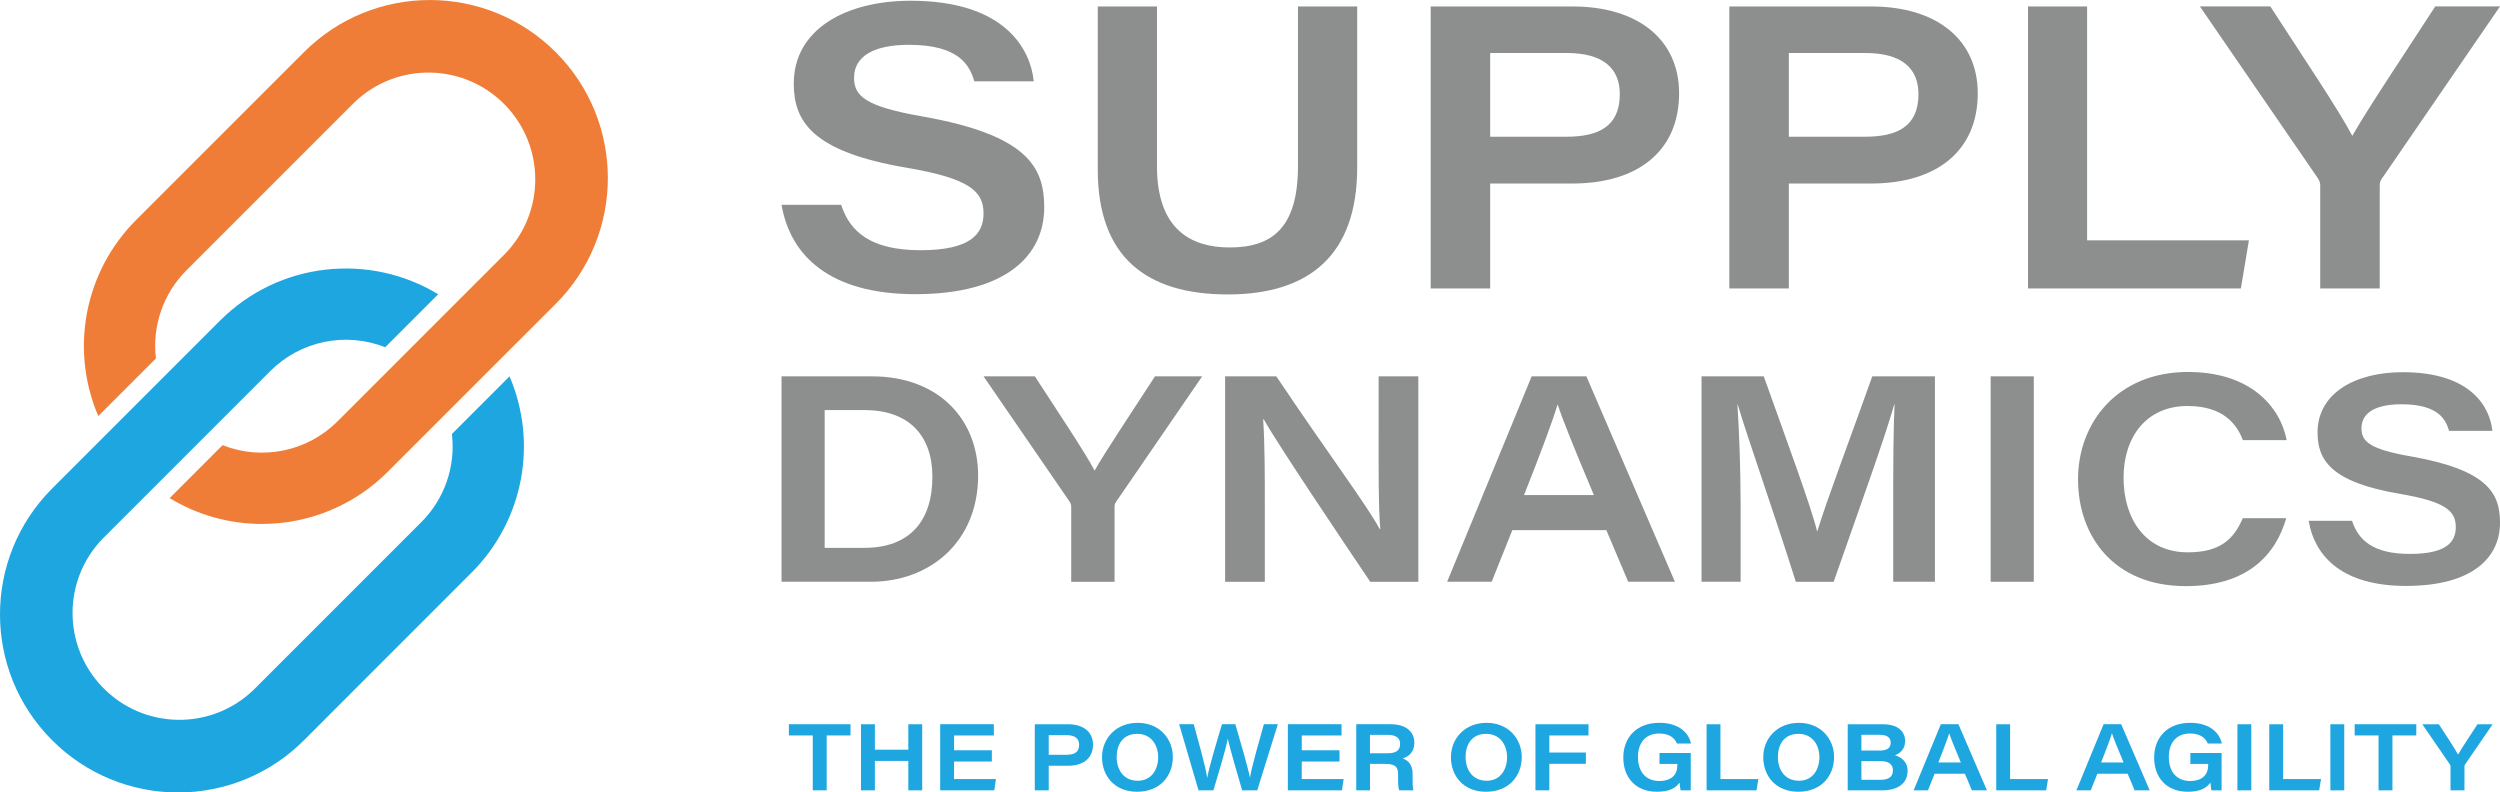 <?xml version="1.0" encoding="UTF-8"?><svg id="uuid-35926167-e0d9-4eb6-a8ea-e23988a004cb" xmlns="http://www.w3.org/2000/svg" viewBox="0 0 1560 494.5"><defs><style>.uuid-61d0331f-7095-401e-a798-39c98c426829{fill:#ef7d37;}.uuid-61d0331f-7095-401e-a798-39c98c426829,.uuid-1bfa3aef-f34a-49c5-85fd-f8068c186dda,.uuid-739ecf28-2960-4e9c-9326-a31b07549c8c{stroke-width:0px;}.uuid-1bfa3aef-f34a-49c5-85fd-f8068c186dda{fill:#1ea6e0;}.uuid-739ecf28-2960-4e9c-9326-a31b07549c8c{fill:#8d8f8f;}</style></defs><path class="uuid-1bfa3aef-f34a-49c5-85fd-f8068c186dda" d="M111.09,494.5c29.47.03,57.74-11.68,78.55-32.55l104.73-104.76c32.13-32.13,41.47-80.58,23.58-122.35l-35.97,35.97c2.42,20.27-4.59,40.52-19.03,54.95l-104.73,104.73c-26.5,25.56-68.7,24.8-94.26-1.7-24.91-25.82-24.91-66.73,0-92.55l23.8-23.8,8.3-8.3,31.9-31.9,40.73-40.73c18.81-18.78,46.97-24.6,71.69-14.84l33.04-33.05c-42.73-25.97-99.21-20.49-136.15,16.47l-36.98,36.98-33.51,33.51-8.54,8.54-25.7,25.7c-43.39,43.39-43.39,113.74,0,157.09,20.8,20.88,49.07,32.61,78.55,32.58Z"/><path class="uuid-61d0331f-7095-401e-a798-39c98c426829" d="M163.45,326.94c29.47.02,57.74-11.7,78.55-32.58l27.77-27.76,76.99-76.96c43.39-43.39,43.39-113.73,0-157.09-43.39-43.36-113.74-43.39-157.09,0l-104.76,104.73c-32.13,32.13-41.47,80.58-23.58,122.35l35.97-35.97c-2.42-20.27,4.59-40.53,19.03-54.96l104.73-104.73c26.5-25.56,68.7-24.8,94.26,1.7,24.91,25.82,24.91,66.73,0,92.55l-23.19,23.19-8.93,8.93-31.88,31.88-8.1,8.1-32.63,32.63c-18.81,18.78-46.98,24.61-71.7,14.83l-2.7,2.7-30.33,30.35c17.36,10.55,37.29,16.13,57.6,16.12Z"/><path class="uuid-739ecf28-2960-4e9c-9326-a31b07549c8c" d="M524.87,127.77c5.48,16.93,18.58,28.36,49.54,28.36s39.32-9.98,39.32-22.95c0-13.79-8.62-21.86-48.37-28.58-58.44-9.97-70.05-28.76-70.05-52.48,0-33.79,32.4-51.66,72.94-51.66,59.38,0,74.83,30.7,76.83,50.29h-37.11c-2.84-9.76-9.21-22.78-40.84-22.78-21.94,0-34.19,7.17-34.19,20.56,0,11.53,7.23,17.92,42.49,24.1,65.78,11.61,76.17,31.65,76.17,56.79,0,29.7-23.42,54.15-80.49,54.15-53.16,0-77.97-23.87-83.43-55.79h37.18Z"/><path class="uuid-739ecf28-2960-4e9c-9326-a31b07549c8c" d="M721.95,4.02v99.66c0,40.22,22.04,50.73,45.3,50.73,25.99,0,42.68-11.63,42.68-50.73V4.02h36.96v100.51c0,54.63-29.97,79.2-80.73,79.2s-81.16-23.25-81.16-77.94V4.02h36.96Z"/><path class="uuid-739ecf28-2960-4e9c-9326-a31b07549c8c" d="M892.74,4.02h88.34c41.83,0,66.68,21.3,66.68,54.17,0,35.53-25.02,56.34-66.86,56.34h-51.03v65.46h-37.13V4.02ZM929.87,85.31h47.64c20.05,0,33.24-6.5,33.24-26.52,0-16.08-10.26-25.72-33.24-25.72h-47.64v52.24Z"/><path class="uuid-739ecf28-2960-4e9c-9326-a31b07549c8c" d="M1079.1,4.02h88.34c41.83,0,66.68,21.3,66.68,54.17,0,35.53-25.02,56.34-66.86,56.34h-51.03v65.46h-37.13V4.02ZM1116.24,85.31h47.64c20.05,0,33.24-6.5,33.24-26.52,0-16.08-10.26-25.72-33.24-25.72h-47.64v52.24Z"/><path class="uuid-739ecf28-2960-4e9c-9326-a31b07549c8c" d="M1265.47,4.02h36.88v145.95h100.97l-5.01,30.02h-132.84V4.02Z"/><path class="uuid-739ecf28-2960-4e9c-9326-a31b07549c8c" d="M1447.82,179.99v-64.25c0-2.19-.67-3.36-2.02-5.31l-73.07-106.42h43.96c18.31,28.4,42.83,64.78,51.16,80.76,8.9-15.87,33.35-52.36,51.73-80.76h40.42l-73.97,107.82c-.92,1.42-1.07,2.34-1.07,4.51v63.65h-37.13Z"/><path class="uuid-1bfa3aef-f34a-49c5-85fd-f8068c186dda" d="M507.18,458.92h-14.91v-7h38.45v7h-14.87v34.25h-8.68v-34.25Z"/><path class="uuid-1bfa3aef-f34a-49c5-85fd-f8068c186dda" d="M537.26,451.93h8.66v15.88h20.87v-15.88h8.66v41.25h-8.66v-18.37h-20.87v18.37h-8.66v-41.25Z"/><path class="uuid-1bfa3aef-f34a-49c5-85fd-f8068c186dda" d="M618.9,475.19h-23.57v10.96h26.14l-1.03,7.02h-33.77v-41.25h33.5v7.02h-24.83v9.23h23.57v7.02Z"/><path class="uuid-1bfa3aef-f34a-49c5-85fd-f8068c186dda" d="M645.7,451.93h20.71c9.8,0,15.63,4.99,15.63,12.7,0,8.33-5.86,13.21-15.67,13.21h-11.96v15.34h-8.7v-41.25ZM654.41,470.98h11.17c4.7,0,7.79-1.52,7.79-6.22,0-3.77-2.4-6.03-7.79-6.03h-11.17v12.24Z"/><path class="uuid-1bfa3aef-f34a-49c5-85fd-f8068c186dda" d="M731.85,472.41c0,11.5-7.71,21.64-22.33,21.64-13.76,0-21.85-9.55-21.85-21.61,0-11.38,8.48-21.39,22.22-21.39s21.97,10.05,21.97,21.36ZM696.8,472.3c0,8.14,4.42,14.88,13.16,14.88s12.74-7.22,12.74-14.65-4.15-14.61-13.13-14.61-12.77,6.86-12.77,14.38Z"/><path class="uuid-1bfa3aef-f34a-49c5-85fd-f8068c186dda" d="M747.88,493.17l-12.08-41.25h9.1c2.63,9.73,7.44,26.52,8.36,33.33h.06c1.28-7.04,6.26-23.61,9.2-33.33h8.34c2.7,9.13,8,27.53,9.04,33.07h.1c1.24-7.09,6.03-23.7,8.65-33.07h8.72l-12.86,41.25h-9.4c-2.74-9.19-7.72-26.52-8.96-32.11h-.06c-1.18,6.45-5.84,21.86-8.92,32.11h-9.31Z"/><path class="uuid-1bfa3aef-f34a-49c5-85fd-f8068c186dda" d="M835.85,475.19h-23.57v10.96h26.14l-1.03,7.02h-33.77v-41.25h33.5v7.02h-24.83v9.23h23.57v7.02Z"/><path class="uuid-1bfa3aef-f34a-49c5-85fd-f8068c186dda" d="M854.87,476.67v16.5h-8.58v-41.25h21.57c9.17,0,14.68,4.43,14.68,11.59,0,5.22-2.9,8.48-7.29,9.78,2.02.7,6.22,2.46,6.22,9.81v1.98c0,2.94-.04,6.21.51,8.09h-8.88c-.67-1.81-.7-4.47-.7-8.56v-1.36c0-4.79-1.8-6.58-8.2-6.58h-9.33ZM854.87,470.05h11c5.37,0,7.81-1.91,7.81-5.85,0-3.66-2.49-5.64-7.69-5.64h-11.13v11.49Z"/><path class="uuid-1bfa3aef-f34a-49c5-85fd-f8068c186dda" d="M949.56,472.41c0,11.5-7.71,21.64-22.33,21.64-13.76,0-21.85-9.55-21.85-21.61,0-11.38,8.48-21.39,22.22-21.39s21.97,10.05,21.97,21.36ZM914.52,472.3c0,8.14,4.42,14.88,13.16,14.88s12.74-7.22,12.74-14.65-4.15-14.61-13.13-14.61-12.77,6.86-12.77,14.38Z"/><path class="uuid-1bfa3aef-f34a-49c5-85fd-f8068c186dda" d="M958.11,451.93h33.12v6.98h-24.45v10.68h22.81v7.04h-22.81v16.55h-8.66v-41.25Z"/><path class="uuid-1bfa3aef-f34a-49c5-85fd-f8068c186dda" d="M1055.04,493.17h-6.36c-.22-.95-.49-3.23-.6-4.83-2.66,3.54-6.41,5.7-14.27,5.7-13.25,0-20.87-8.99-20.87-21.3s8.04-21.7,22.46-21.7c12.96,0,18.53,6.9,19.76,12.93h-8.77c-1.06-2.65-3.83-6.26-11.01-6.26-9.05,0-13.3,6.42-13.3,14.6,0,8.62,4.37,15.03,13.33,15.03,7.51,0,11.24-3.86,11.24-9.82v-.84h-11.12v-6.81h19.5v23.3Z"/><path class="uuid-1bfa3aef-f34a-49c5-85fd-f8068c186dda" d="M1064.9,451.93h8.65v34.21h23.67l-1.18,7.04h-31.14v-41.25Z"/><path class="uuid-1bfa3aef-f34a-49c5-85fd-f8068c186dda" d="M1144.45,472.41c0,11.5-7.71,21.64-22.33,21.64-13.76,0-21.85-9.55-21.85-21.61,0-11.38,8.48-21.39,22.22-21.39s21.97,10.05,21.97,21.36ZM1109.4,472.3c0,8.14,4.42,14.88,13.16,14.88s12.74-7.22,12.74-14.65-4.15-14.61-13.13-14.61-12.77,6.86-12.77,14.38Z"/><path class="uuid-1bfa3aef-f34a-49c5-85fd-f8068c186dda" d="M1152.97,451.93h21.88c9.54,0,13.94,4.53,13.94,10.54,0,4.9-3.14,7.69-6.33,8.79,3.91,1.16,7.89,4.11,7.89,9.7,0,7.91-6.21,12.21-15.64,12.21h-21.73v-41.25ZM1172.96,468.35c4.95,0,6.84-1.89,6.84-4.87,0-3.63-2.83-4.95-6.72-4.95h-11.58v9.82h11.45ZM1161.51,486.6h11.89c4.18,0,7.8-1.24,7.8-5.9,0-3.83-2.78-5.78-7.85-5.78h-11.84v11.68Z"/><path class="uuid-1bfa3aef-f34a-49c5-85fd-f8068c186dda" d="M1207.2,482.8l-4.15,10.37h-8.94l16.98-41.25h10.98l17.78,41.25h-9.38l-4.39-10.37h-18.87ZM1223.56,475.77c-4.23-10.08-6.26-15.08-7.23-18.12h-.06c-.9,2.96-3.29,9.49-6.73,18.12h14.02Z"/><path class="uuid-1bfa3aef-f34a-49c5-85fd-f8068c186dda" d="M1245.65,451.93h8.65v34.21h23.67l-1.18,7.04h-31.14v-41.25Z"/><path class="uuid-1bfa3aef-f34a-49c5-85fd-f8068c186dda" d="M1308.76,482.8l-4.15,10.37h-8.94l16.98-41.25h10.98l17.78,41.25h-9.38l-4.39-10.37h-18.87ZM1325.12,475.77c-4.23-10.08-6.26-15.08-7.23-18.12h-.06c-.9,2.96-3.29,9.49-6.73,18.12h14.02Z"/><path class="uuid-1bfa3aef-f34a-49c5-85fd-f8068c186dda" d="M1386.29,493.17h-6.36c-.22-.95-.49-3.23-.6-4.83-2.66,3.54-6.41,5.7-14.27,5.7-13.25,0-20.87-8.99-20.87-21.3s8.04-21.7,22.46-21.7c12.96,0,18.53,6.9,19.76,12.93h-8.77c-1.06-2.65-3.83-6.26-11.01-6.26-9.05,0-13.3,6.42-13.3,14.6,0,8.62,4.37,15.03,13.33,15.03,7.51,0,11.24-3.86,11.24-9.82v-.84h-11.12v-6.81h19.5v23.3Z"/><path class="uuid-1bfa3aef-f34a-49c5-85fd-f8068c186dda" d="M1404.81,451.93v41.25h-8.66v-41.25h8.66Z"/><path class="uuid-1bfa3aef-f34a-49c5-85fd-f8068c186dda" d="M1416.01,451.93h8.65v34.21h23.67l-1.18,7.04h-31.14v-41.25Z"/><path class="uuid-1bfa3aef-f34a-49c5-85fd-f8068c186dda" d="M1462.81,451.93v41.25h-8.66v-41.25h8.66Z"/><path class="uuid-1bfa3aef-f34a-49c5-85fd-f8068c186dda" d="M1484.22,458.92h-14.91v-7h38.45v7h-14.87v34.25h-8.68v-34.25Z"/><path class="uuid-1bfa3aef-f34a-49c5-85fd-f8068c186dda" d="M1529.12,493.17v-15.06c0-.51-.16-.79-.47-1.24l-17.13-24.94h10.31c4.29,6.66,10.04,15.18,11.99,18.93,2.09-3.72,7.82-12.27,12.13-18.93h9.47l-17.34,25.27c-.22.33-.25.55-.25,1.06v14.92h-8.7Z"/><path class="uuid-739ecf28-2960-4e9c-9326-a31b07549c8c" d="M487.68,234.83h56.26c42.62,0,66.41,27.7,66.41,61.91,0,41.06-29.77,66.28-66.98,66.28h-55.69v-128.19ZM514.61,341.85h24.81c27.93,0,42.39-16.43,42.39-44.36,0-25.63-14.58-41.35-41.67-41.6h-25.54v85.96Z"/><path class="uuid-739ecf28-2960-4e9c-9326-a31b07549c8c" d="M668.44,363.03v-46.8c0-1.6-.49-2.45-1.47-3.87l-53.23-77.52h32.03c13.34,20.69,31.2,47.19,37.26,58.83,6.48-11.56,24.29-38.14,37.68-58.83h29.45l-53.89,78.54c-.67,1.03-.78,1.71-.78,3.29v46.37h-27.05Z"/><path class="uuid-739ecf28-2960-4e9c-9326-a31b07549c8c" d="M764.47,363.03v-128.19h31.95c33.7,50.19,56.72,80.72,64.51,95.29h.36c-1.22-14.5-1.03-37.28-1.03-58.28v-37.01h24.78v128.19h-30.01c-14.33-21.19-58.32-86.64-66.45-101.38h-.36c1.03,16.04,1.03,34.25,1.03,56.99v44.39h-24.78Z"/><path class="uuid-739ecf28-2960-4e9c-9326-a31b07549c8c" d="M943.71,330.79l-12.91,32.23h-27.78l52.75-128.19h34.12l55.26,128.19h-29.16l-13.64-32.23h-58.65ZM994.57,308.92c-13.13-31.31-19.45-46.87-22.48-56.31h-.18c-2.8,9.2-10.23,29.49-20.92,56.31h43.58Z"/><path class="uuid-739ecf28-2960-4e9c-9326-a31b07549c8c" d="M1181.36,311.95c0-22.68.13-45.72.85-59.62h-.18c-6.35,22.28-21.69,64.56-37.82,110.7h-23.63c-12.39-39.58-29.38-87.66-36.26-110.65h-.18c1.02,14.83,2.01,40.45,2.01,62.23v48.41h-24.4v-128.19h38.84c14.4,40.43,29.45,80.95,33.26,96.66h.18c5.64-18.83,20.6-58.15,34.28-96.66h39.08v128.19h-26.03v-51.08Z"/><path class="uuid-739ecf28-2960-4e9c-9326-a31b07549c8c" d="M1269.09,234.83v128.19h-26.92v-128.19h26.92Z"/><path class="uuid-739ecf28-2960-4e9c-9326-a31b07549c8c" d="M1426.6,323.35c-6.39,22.34-23.67,42.4-62.72,42.4-44.76,0-67.19-31.08-67.19-66.65s24.77-66.99,68.63-66.99c38.54,0,57.42,21.22,61.57,42.53h-27.34c-3.57-9.3-11.59-21.29-34.54-21.29-25.73,0-39.91,19.38-39.91,44.76s13.4,46.54,40.09,46.54c20.14,0,28.68-8.14,34.3-21.3h27.1Z"/><path class="uuid-739ecf28-2960-4e9c-9326-a31b07549c8c" d="M1467.68,324.98c3.99,12.34,13.53,20.66,36.09,20.66s28.64-7.27,28.64-16.72c0-10.05-6.28-15.92-35.23-20.82-42.57-7.26-51.03-20.95-51.03-38.23,0-24.62,23.6-37.63,53.13-37.63,43.26,0,54.51,22.36,55.97,36.63h-27.03c-2.07-7.11-6.71-16.6-29.75-16.6-15.98,0-24.91,5.22-24.91,14.98,0,8.4,5.26,13.06,30.96,17.56,47.92,8.46,55.49,23.05,55.49,41.37,0,21.64-17.06,39.44-58.63,39.44-38.72,0-56.8-17.39-60.77-40.64h27.08Z"/></svg>